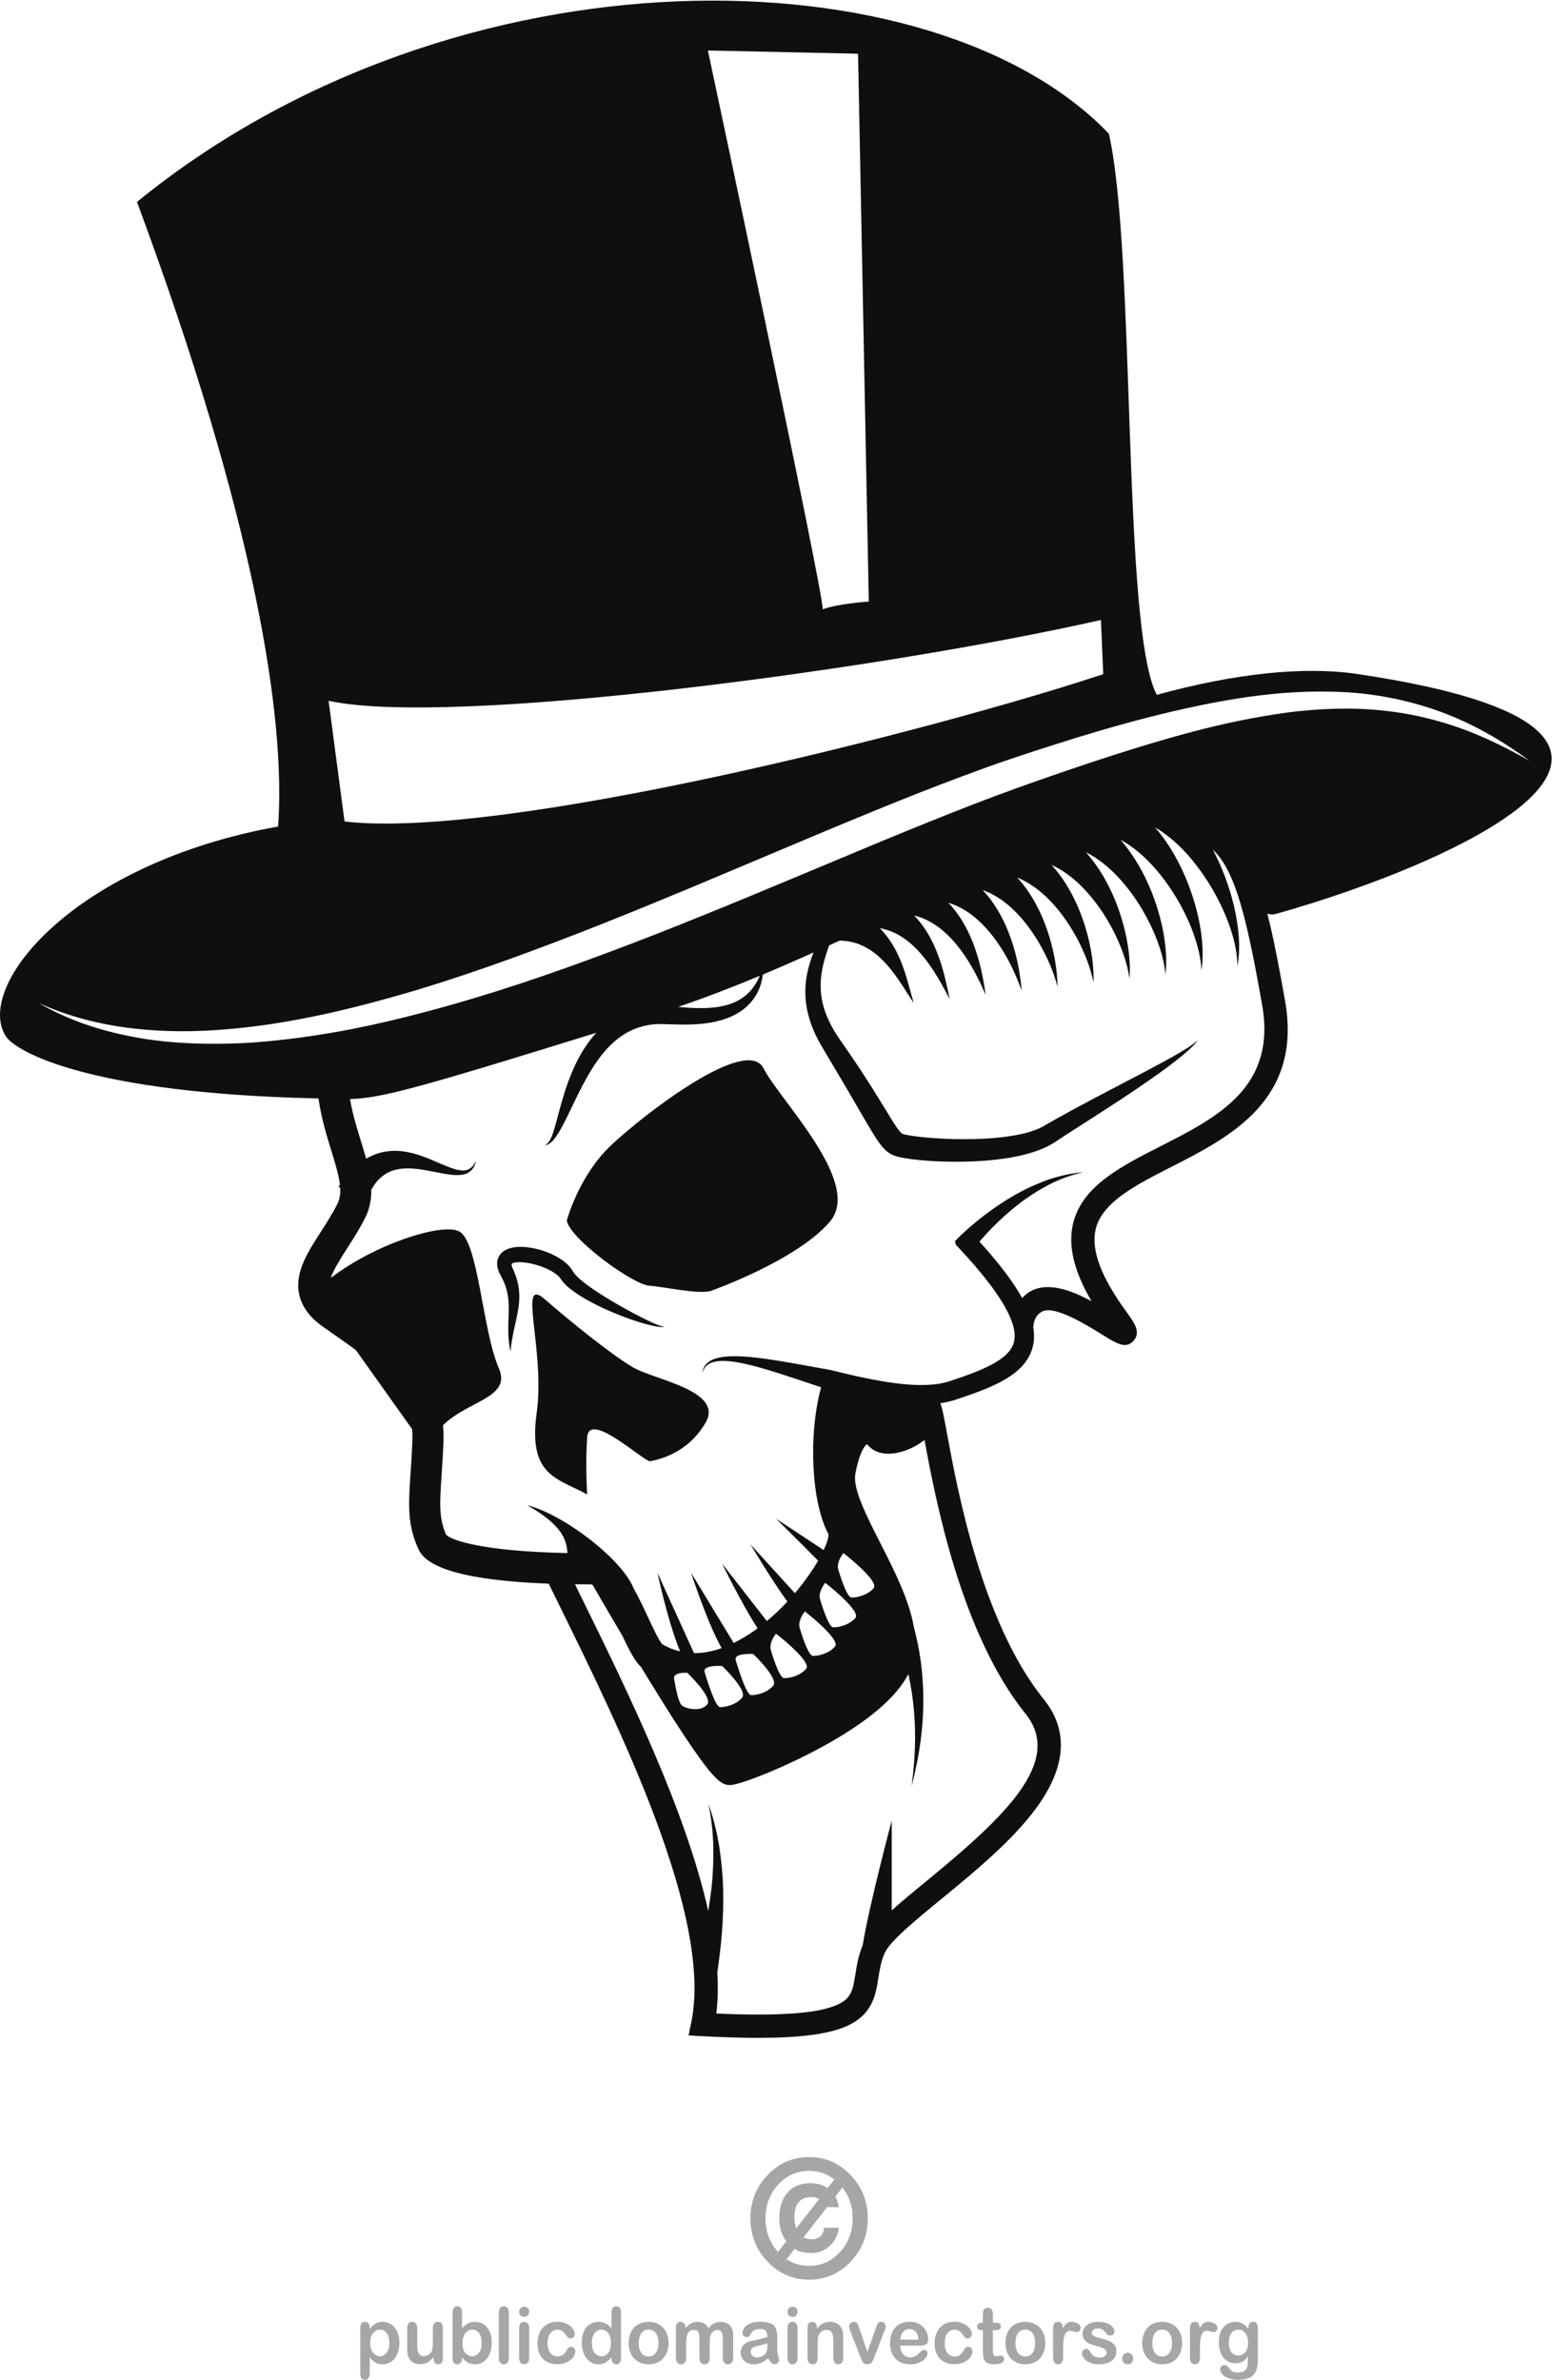 <?xml version="1.0" encoding="UTF-8"?>
<svg version="1.1" viewBox="0 0 490.68 752.45" xml:space="preserve" xmlns="http://www.w3.org/2000/svg"><g transform="matrix(1.333 0 0 -1.333 7.565e-5 752.44)"><g transform="scale(.1)"><path d="m865.62-0.039c-4.5 0-7.473 1.438-8.91 4.231-1.441 2.789-2.16 6.93-2.16 12.328v107.01c0 4.68 0.988 8.188 2.969 10.528 1.98 2.339 4.679 3.511 8.101 3.511 3.328 0 6.027-1.172 8.188-3.601 2.07-2.43 3.152-5.848 3.152-10.348v-2.973c4.5 5.762 9.09 9.993 13.949 12.692 4.77 2.699 10.262 4.051 16.379 4.051 7.289 0 14.039-1.981 20.16-5.942 6.121-3.867 10.981-9.629 14.582-17.187 3.598-7.653 5.309-16.563 5.309-26.91 0-7.652-0.988-14.672-3.059-20.973-2.07-6.391-4.859-11.789-8.461-16.109-3.601-4.32-7.922-7.738-12.781-9.988-4.859-2.34-10.168-3.512-15.75-3.512-6.84 0-12.508 1.352-17.187 4.231-4.59 2.879-9 7.019-13.141 12.512v-37.172c0-10.891-3.781-16.379-11.34-16.379m35.82 119.07c-6.57 0-12.062-2.793-16.562-8.101-4.59-5.399-6.84-13.321-6.84-23.852 0-9.809 2.25-17.547 6.75-22.949 4.5-5.488 9.992-8.277 16.652-8.277 3.957 0 7.559 1.258 10.981 3.688 3.328 2.34 6.027 5.941 8.098 10.711 1.98 4.769 3.058 10.531 3.058 17.281 0 6.57-0.988 12.238-2.969 16.828-1.89 4.77-4.5 8.371-7.918 10.891-3.421 2.52-7.113 3.781-11.25 3.781" fill="#a7a5a6"/><path d="m1039.3 36.77c-3.24 0-5.85 1.262-8.01 3.691-2.07 2.43-3.15 5.848-3.15 10.348v3.062c-2.88-3.691-5.85-6.84-9-9.359-3.15-2.613-6.57-4.5-10.26-5.672-3.69-1.258-7.92-1.891-12.689-1.891-5.762 0-10.891 1.262-15.481 3.691-4.5 2.52-8.011 5.938-10.531 10.258-2.969 5.312-4.41 12.871-4.41 22.68v49.141c0 4.953 1.082 8.64 3.242 11.07 2.071 2.52 4.949 3.691 8.457 3.691 3.602 0 6.481-1.171 8.731-3.691 2.16-2.519 3.332-6.207 3.332-11.07v-39.688c0-5.762 0.449-10.531 1.347-14.402 0.903-3.957 2.614-7.019 5.043-9.27 2.34-2.16 5.579-3.238 9.719-3.238 4.05 0 7.83 1.258 11.34 3.688 3.6 2.434 6.12 5.672 7.74 9.723 1.35 3.508 1.98 11.16 1.98 23.039v30.149c0 4.863 1.17 8.551 3.33 11.07 2.16 2.52 5.04 3.691 8.64 3.691 3.51 0 6.39-1.171 8.46-3.691 2.16-2.43 3.24-6.117 3.24-11.07v-71.821c0-4.68-0.99-8.277-3.06-10.617-2.07-2.34-4.68-3.512-8.01-3.512" fill="#a7a5a6"/><path d="m1126.5 36.77c-3.6 0-7.11 0.449-10.35 1.352-3.24 0.898-5.94 2.07-8.19 3.598-2.25 1.441-4.23 2.973-5.76 4.5-1.62 1.621-3.69 3.961-6.3 7.109v-2.43c0-4.68-1.08-8.188-3.24-10.617-2.16-2.34-4.95-3.512-8.19-3.512-3.42 0-6.03 1.172-8.01 3.512-2.07 2.519-3.06 5.938-3.06 10.617v108.27c0 4.949 0.99 8.816 2.97 11.34 1.89 2.609 4.59 3.867 8.1 3.867 3.6 0 6.48-1.258 8.46-3.688 1.98-2.429 2.97-5.941 2.97-10.441v-37.891c4.41 4.86 9 8.551 13.59 11.161 4.68 2.609 10.44 3.871 17.28 3.871 7.83 0 14.76-1.981 20.7-5.852 5.94-3.957 10.62-9.539 13.86-17.008 3.33-7.383 4.95-16.203 4.95-26.371 0-7.469-0.9-14.398-2.7-20.699-1.89-6.211-4.5-11.609-8.01-16.293-3.51-4.59-7.74-8.098-12.69-10.707-4.95-2.43-10.44-3.691-16.38-3.691m-6.03 82.262c-4.5 0-8.55-1.351-12.06-3.871-3.6-2.609-6.3-6.301-8.37-11.16-1.98-4.859-3.06-10.621-3.06-17.461 0-9.809 2.16-17.367 6.48-22.68 4.32-5.309 9.99-8.008 17.01-8.008 6.03 0 11.16 2.789 15.48 8.188 4.32 5.402 6.48 13.141 6.48 23.223 0 6.66-0.9 12.238-2.7 16.918-1.8 4.769-4.41 8.371-7.65 10.98-3.33 2.52-7.2 3.871-11.61 3.871" fill="#a7a5a6"/><path d="m1194.8 36.77c-3.42 0-6.21 1.262-8.46 3.871-2.16 2.609-3.24 6.301-3.24 11.25v107.46c0 4.949 1.08 8.636 3.15 11.25 2.16 2.519 4.95 3.777 8.55 3.777s6.48-1.258 8.73-3.777c2.16-2.52 3.33-6.301 3.33-11.25v-107.46c0-5.039-1.17-8.82-3.42-11.43-2.16-2.43-5.04-3.691-8.64-3.691" fill="#a7a5a6"/><path d="m1243.1 36.77c-3.51 0-6.3 1.262-8.46 3.871-2.16 2.609-3.33 6.301-3.33 11.25v70.828c0 4.863 1.17 8.551 3.33 11.07 2.16 2.52 4.95 3.691 8.46 3.691 3.42 0 6.3-1.171 8.64-3.691 2.16-2.519 3.33-5.937 3.33-10.348v-71.55c0-5.039-1.17-8.82-3.33-11.34-2.34-2.519-5.22-3.781-8.64-3.781m0.18 112.32c-3.24 0-6.03 0.992-8.46 3.152-2.25 2.156-3.51 5.219-3.51 9.09 0 3.418 1.26 6.297 3.6 8.637 2.43 2.25 5.22 3.332 8.37 3.332s5.85-0.992 8.19-3.063c2.43-2.07 3.6-5.039 3.6-8.906 0-3.871-1.17-6.844-3.51-9.004-2.25-2.156-5.04-3.238-8.28-3.238" fill="#a7a5a6"/><path d="m1321.6 36.949c-14.76 0-26.19 4.5-34.38 13.41-8.28 8.91-12.42 20.879-12.42 35.91 0 10.082 1.89 19.172 5.67 26.91 3.78 7.832 9.27 13.859 16.38 18.09 7.11 4.32 15.66 6.39 25.56 6.39 6.12 0 11.79-0.898 16.92-2.789s9.45-4.32 13.05-7.199c3.6-2.973 6.3-6.211 8.19-9.543 1.89-3.328 2.79-6.481 2.79-9.359 0-2.969-1.08-5.489-3.15-7.559-2.16-2.07-4.68-3.063-7.65-3.063-1.98 0-3.69 0.543-4.95 1.621-1.26 0.993-2.79 2.7-4.41 5.128-2.88 4.5-5.94 8.012-9.09 10.352s-7.2 3.512-12.06 3.512c-7.02 0-12.69-2.973-16.92-8.641-4.32-5.762-6.48-13.59-6.48-23.492 0-4.68 0.54-9 1.71-12.867 1.08-3.961 2.7-7.203 4.77-9.992 2.07-2.789 4.59-4.859 7.56-6.211 2.97-1.527 6.21-2.16 9.72-2.16 4.77 0 8.82 1.082 12.24 3.422 3.42 2.34 6.39 5.852 9 10.531 1.44 2.789 2.97 4.949 4.68 6.57 1.71 1.527 3.78 2.34 6.21 2.34 2.88 0 5.31-1.172 7.2-3.422 1.89-2.34 2.88-4.769 2.88-7.379 0-3.062-0.9-6.391-2.61-9.902-1.8-3.508-4.5-6.84-8.19-9.988-3.6-3.238-8.19-5.762-13.68-7.652-5.49-1.977-11.7-2.969-18.54-2.969" fill="#a7a5a6"/><path d="m1461.7 36.77c-3.24 0-5.94 1.172-8.1 3.691-2.07 2.43-3.15 5.848-3.15 10.438v2.43c-3.15-3.777-6.3-6.93-9.45-9.27-3.06-2.43-6.48-4.231-10.08-5.488-3.6-1.172-7.56-1.801-11.88-1.801-5.67 0-10.98 1.262-15.75 3.691-4.86 2.609-9 6.211-12.6 10.801-3.51 4.68-6.21 10.168-8.01 16.469-1.89 6.301-2.79 13.051-2.79 20.43 0 15.481 3.69 27.629 10.89 36.27 7.29 8.64 16.83 12.961 28.62 12.961 6.84 0 12.6-1.262 17.28-3.782 4.68-2.339 9.27-6.121 13.77-11.25v36.629c0 5.043 0.99 8.91 2.88 11.524 1.98 2.609 4.68 3.867 8.37 3.867 3.51 0 6.3-1.168 8.28-3.598 1.89-2.34 2.97-5.851 2.97-10.531v-109.35c0-4.68-1.08-8.277-3.15-10.617-2.16-2.34-4.86-3.512-8.1-3.512m-35.46 82.262c-4.41 0-8.28-1.351-11.7-3.871-3.42-2.609-6.03-6.301-7.92-11.07-1.89-4.859-2.88-10.442-2.88-16.828 0-6.66 1.08-12.422 3.06-17.102 1.98-4.77 4.68-8.281 8.19-10.621 3.51-2.43 7.29-3.688 11.34-3.688 4.23 0 8.01 1.168 11.43 3.418 3.51 2.25 6.21 5.762 8.28 10.441 2.07 4.68 3.06 10.527 3.06 17.551 0 6.66-0.99 12.328-3.06 17.097-2.07 4.77-4.77 8.371-8.37 10.891-3.51 2.52-7.29 3.781-11.43 3.781" fill="#a7a5a6"/><path d="m1538.2 36.77c-7.2 0-13.59 1.172-19.35 3.602s-10.71 5.848-14.94 10.438c-4.23 4.5-7.38 9.812-9.63 15.93-2.16 6.211-3.24 12.961-3.24 20.434 0 7.469 1.17 14.308 3.33 20.519 2.25 6.297 5.4 11.61 9.45 16.02 4.14 4.41 9.09 7.828 15.03 10.168 5.85 2.43 12.24 3.601 19.35 3.601 7.2 0 13.77-1.171 19.62-3.601s10.8-5.938 15.03-10.348c4.14-4.5 7.29-9.812 9.45-16.019 2.25-6.121 3.33-12.961 3.33-20.434 0-7.379-1.08-14.129-3.33-20.43-2.16-6.207-5.4-11.52-9.54-16.02-4.23-4.5-9.18-7.828-14.94-10.348-5.85-2.34-12.42-3.512-19.62-3.512m0 82.352c-4.68 0-8.73-1.262-12.24-3.781-3.51-2.52-6.3-6.211-8.19-11.16-1.89-4.86-2.88-10.532-2.88-17.102 0-6.476 0.99-12.148 2.88-16.918 1.8-4.859 4.5-8.551 8.1-11.16 3.42-2.519 7.65-3.781 12.33-3.781 7.2 0 12.96 2.793 17.19 8.461 4.23 5.582 6.39 13.41 6.39 23.398 0 10.082-2.16 18.004-6.39 23.582s-9.99 8.461-17.19 8.461" fill="#a7a5a6"/><path d="m1726.5 36.77c-3.51 0-6.48 1.262-8.73 3.961-2.34 2.609-3.51 6.48-3.51 11.699v41.672c0 5.309-0.18 9.539-0.63 12.777-0.45 3.242-1.62 5.941-3.51 8.101-1.98 2.161-4.86 3.329-8.73 3.329-3.15 0-6.12-0.989-8.91-2.879-2.79-1.981-4.95-4.59-6.57-7.918-1.71-4.141-2.61-11.52-2.61-22.141v-32.941c0-5.219-1.08-9.18-3.42-11.789-2.25-2.609-5.22-3.871-8.91-3.871-3.6 0-6.48 1.262-8.73 3.871-2.25 2.609-3.33 6.57-3.33 11.789v39.512c0 6.207-0.27 11.071-0.63 14.489-0.45 3.422-1.53 6.3-3.33 8.55-1.71 2.161-4.59 3.329-8.46 3.329-7.74 0-12.87-2.789-15.39-8.457-2.43-5.493-3.69-13.5-3.69-23.942v-33.48c0-5.219-1.08-9.09-3.33-11.699-2.25-2.699-5.13-3.961-8.82-3.961-3.6 0-6.57 1.262-8.82 3.961-2.34 2.609-3.42 6.48-3.42 11.609v71.012c0 4.589 0.99 8.187 3.06 10.617 2.07 2.34 4.77 3.601 8.1 3.601 3.24 0 6.03-1.082 8.19-3.422 2.16-2.25 3.24-5.398 3.24-9.359v-2.34c4.14 5.133 8.55 8.91 13.23 11.34s9.9 3.602 15.66 3.602c5.94 0 11.07-1.262 15.3-3.782 4.32-2.429 7.83-6.211 10.62-11.16 4.05 5.039 8.28 8.821 12.87 11.25 4.59 2.52 9.72 3.692 15.21 3.692 6.57 0 12.15-1.262 16.83-3.961 4.68-2.7 8.19-6.481 10.53-11.43 2.07-4.5 3.06-11.52 3.06-21.238v-48.332c0-5.219-1.17-9.18-3.42-11.789-2.25-2.609-5.22-3.871-9-3.871" fill="#a7a5a6"/><path d="m1836.7 36.77c-2.43 0-4.86 1.172-7.29 3.512-2.34 2.43-4.86 5.938-7.47 10.438-5.76-4.68-11.34-8.188-16.74-10.438-5.31-2.34-11.34-3.512-18-3.512-6.12 0-11.43 1.262-16.02 3.691-4.68 2.609-8.19 5.938-10.71 10.348-2.43 4.231-3.78 8.91-3.78 13.953 0 6.746 2.16 12.508 6.21 17.277 4.14 4.769 9.81 8.012 16.92 9.633 1.53 0.359 5.31 1.168 11.25 2.43 6.03 1.258 11.07 2.43 15.39 3.508 4.23 0.992 8.91 2.34 13.86 3.871-0.27 6.571-1.53 11.34-3.78 14.399-2.16 3.062-6.84 4.59-13.86 4.59-6.03 0-10.53-0.899-13.68-2.61-2.97-1.8-5.58-4.41-7.74-8.007-2.25-3.422-3.69-5.762-4.59-6.93-0.99-1.082-2.88-1.621-5.85-1.621-2.7 0-4.95 0.898-6.84 2.609-1.98 1.801-2.97 4.141-2.97 6.93 0 4.32 1.44 8.64 4.41 12.691 2.97 4.141 7.56 7.469 13.86 10.168s14.04 3.961 23.4 3.961c10.44 0 18.63-1.262 24.66-3.871 5.94-2.519 10.17-6.57 12.6-12.148 2.52-5.582 3.69-12.961 3.69-22.141v-14.852c-0.09-4.047-0.09-8.547-0.18-13.5 0-4.68 0.81-9.539 2.25-14.578 1.44-5.039 2.16-8.281 2.16-9.719 0-2.52-1.17-4.863-3.42-6.934-2.25-2.066-4.86-3.148-7.74-3.148m-16.38 49.859c-3.42-1.348-8.55-2.789-15.12-4.231-6.66-1.527-11.25-2.609-13.86-3.328-2.52-0.719-4.95-1.98-7.29-4.051s-3.51-4.859-3.51-8.551c0-3.777 1.44-6.93 4.14-9.539 2.7-2.699 6.3-3.961 10.71-3.961 4.68 0 9 1.082 12.96 3.242 4.05 2.07 6.93 4.949 8.73 8.277 2.16 3.781 3.24 9.902 3.24 18.633v3.508" fill="#a7a5a6"/><path d="m1879.6 36.77c-3.51 0-6.3 1.262-8.46 3.871-2.25 2.609-3.33 6.301-3.33 11.25v70.828c0 4.863 1.08 8.551 3.33 11.07 2.16 2.52 4.95 3.691 8.46 3.691s6.3-1.171 8.64-3.691c2.25-2.519 3.33-5.937 3.33-10.348v-71.55c0-5.039-1.08-8.82-3.33-11.34-2.34-2.519-5.13-3.781-8.64-3.781m0.27 112.32c-3.33 0-6.12 0.992-8.46 3.152-2.34 2.156-3.6 5.219-3.6 9.09 0 3.418 1.26 6.297 3.69 8.637 2.34 2.25 5.22 3.332 8.37 3.332 3.06 0 5.76-0.992 8.19-3.063 2.34-2.07 3.51-5.039 3.51-8.906 0-3.871-1.17-6.844-3.42-9.004-2.34-2.156-5.13-3.238-8.28-3.238" fill="#a7a5a6"/><path d="m1988.3 36.77c-3.51 0-6.39 1.262-8.55 3.871-2.25 2.609-3.33 6.301-3.33 11.25v41.219c0 8.192-1.08 14.403-3.24 18.723-2.25 4.406-6.57 6.566-13.05 6.566-4.23 0-8.1-1.347-11.61-3.957-3.42-2.609-5.94-6.3-7.56-10.89-1.17-3.692-1.8-10.532-1.8-20.699v-30.961c0-5.039-1.08-8.82-3.33-11.43-2.25-2.43-5.13-3.691-8.64-3.691-3.42 0-6.3 1.262-8.46 3.871-2.25 2.609-3.33 6.301-3.33 11.25v71.55c0 4.68 0.99 8.188 2.97 10.528s4.68 3.511 8.1 3.511c2.07 0 3.96-0.539 5.58-1.531 1.8-0.988 3.06-2.609 4.14-4.59 0.99-2.07 1.53-4.589 1.53-7.558v-2.973c4.14 5.762 8.73 9.992 13.59 12.602 5.04 2.699 10.71 4.05 17.19 4.05 6.21 0 11.79-1.351 16.83-4.23 4.86-2.879 8.55-6.84 10.98-12.059 1.53-3.062 2.52-6.3 3.06-9.812 0.45-3.508 0.72-8.008 0.72-13.41v-46.078c0-5.039-1.17-8.82-3.33-11.34s-5.04-3.781-8.46-3.781" fill="#a7a5a6"/><path d="m2057.3 36.77c-3.33 0-6.03 0.812-8.01 2.34-2.07 1.621-3.51 3.422-4.5 5.309-0.9 1.891-2.52 5.672-4.77 11.344l-22.68 58.316c-0.45 1.442-1.08 2.883-1.62 4.32-0.54 1.442-0.9 2.973-1.35 4.5-0.36 1.532-0.54 2.793-0.54 3.872 0 1.71 0.45 3.421 1.44 5.039 0.99 1.711 2.43 3.062 4.14 4.14 1.71 0.992 3.6 1.531 5.67 1.531 3.87 0 6.57-1.171 8.1-3.511 1.44-2.34 3.15-6.297 4.95-11.879l19.17-56.25 20.7 58.68c1.71 4.769 3.24 8.011 4.86 10.082 1.62 1.886 3.87 2.878 7.11 2.878 2.97 0 5.58-0.992 7.74-3.148 2.07-2.16 3.15-4.59 3.15-7.383 0-1.078-0.27-2.34-0.63-3.781-0.36-1.438-0.72-2.789-1.26-4.137-0.54-1.172-0.99-2.699-1.71-4.32l-22.77-58.949c-0.63-1.711-1.53-3.871-2.52-6.48-0.99-2.609-2.16-4.77-3.33-6.75-1.35-1.801-2.79-3.152-4.59-4.231-1.89-0.992-4.14-1.531-6.75-1.531" fill="#a7a5a6"/><path d="m2159.3 36.77c-15.3 0-27.09 4.59-35.55 13.59-8.46 9.09-12.69 21.422-12.69 36.902 0 7.469 1.08 14.218 3.15 20.429 2.07 6.297 5.13 11.61 9.09 16.11 4.05 4.5 8.91 7.918 14.76 10.347 5.94 2.34 12.33 3.512 19.53 3.512 9.27 0 17.19-1.98 23.85-6.121 6.66-4.051 11.61-9.269 14.94-15.75 3.33-6.57 4.95-13.141 4.95-19.891 0-6.207-1.71-10.258-5.13-12.059-3.51-1.891-8.19-2.789-14.4-2.789h-46.53c0-5.672 1.17-10.531 3.24-14.941 2.16-4.231 4.95-7.469 8.46-9.629 3.51-2.25 7.38-3.332 11.61-3.332 2.88 0 5.49 0.363 7.83 1.082 2.34 0.719 4.59 1.801 6.84 3.238 2.16 1.531 4.14 3.062 6.03 4.773 1.89 1.707 4.32 3.957 7.2 6.93 1.26 1.078 2.97 1.617 5.22 1.617 2.52 0 4.41-0.629 5.94-2.07 1.53-1.438 2.25-3.328 2.25-5.848 0-2.25-0.81-4.949-2.52-7.922-1.71-2.969-4.14-5.848-7.56-8.641-3.42-2.699-7.74-4.949-12.87-6.84-5.04-1.797-10.98-2.699-17.64-2.699m-2.52 83.7c-5.94 0-10.8-2.16-14.58-6.391-3.78-4.226-6.03-10.617-6.93-18.898h43.11c-0.63 8.461-2.79 14.761-6.57 18.992-3.87 4.137-8.82 6.297-15.03 6.297" fill="#a7a5a6"/><path d="m2263.4 36.949c-14.67 0-26.1 4.5-34.38 13.41-8.19 8.91-12.33 20.879-12.33 35.91 0 10.082 1.89 19.172 5.67 26.91 3.78 7.832 9.18 13.859 16.29 18.09 7.11 4.32 15.66 6.39 25.65 6.39 6.12 0 11.7-0.898 16.92-2.789 5.13-1.891 9.45-4.32 13.05-7.199 3.51-2.973 6.21-6.211 8.19-9.543 1.8-3.328 2.79-6.481 2.79-9.359 0-2.969-1.08-5.489-3.24-7.559-2.07-2.07-4.68-3.063-7.65-3.063-1.98 0-3.6 0.543-4.86 1.621-1.35 0.993-2.79 2.7-4.5 5.128-2.88 4.5-5.85 8.012-9 10.352-3.24 2.34-7.2 3.512-12.06 3.512-7.02 0-12.69-2.973-17.01-8.641-4.32-5.762-6.39-13.59-6.39-23.492 0-4.68 0.54-9 1.62-12.867 1.08-3.961 2.7-7.203 4.77-9.992 2.16-2.789 4.68-4.859 7.65-6.211 2.88-1.527 6.12-2.16 9.72-2.16 4.68 0 8.82 1.082 12.15 3.422 3.42 2.34 6.48 5.852 9.09 10.531 1.44 2.789 2.97 4.949 4.68 6.57 1.62 1.527 3.69 2.34 6.12 2.34 2.88 0 5.31-1.172 7.2-3.422 1.98-2.34 2.97-4.769 2.97-7.379 0-3.062-0.9-6.391-2.7-9.902-1.8-3.508-4.41-6.84-8.1-9.988-3.6-3.238-8.19-5.762-13.77-7.652-5.49-1.977-11.7-2.969-18.54-2.969" fill="#a7a5a6"/><path d="m2357.4 36.77c-7.47 0-13.05 1.262-16.92 3.871-3.78 2.609-6.39 6.211-7.47 10.891-1.26 4.59-1.8 10.711-1.8 18.359v47.699h-3.15c-3.42 0-6.03 0.808-7.83 2.519s-2.7 3.782-2.7 6.391 0.9 4.77 2.79 6.391c1.89 1.711 4.68 2.519 8.28 2.519h2.61v14.942c0 3.957 0.09 7.109 0.27 9.359s0.72 4.23 1.71 5.848c0.9 1.621 2.25 3.062 4.05 4.14 1.71 0.992 3.6 1.531 5.76 1.531 2.97 0 5.76-1.171 8.19-3.511 1.53-1.617 2.61-3.508 3.06-5.758s0.63-5.492 0.63-9.719v-16.832h8.73c3.33 0 5.94-0.808 7.74-2.519 1.8-1.621 2.61-3.782 2.61-6.391 0-3.332-1.26-5.672-3.78-6.93-2.52-1.351-6.12-1.98-10.8-1.98h-4.5v-45.719c0-3.871 0.18-6.84 0.36-8.91 0.36-2.16 1.08-3.871 2.16-5.133 1.17-1.258 2.97-1.976 5.58-1.976 1.35 0 3.24 0.27 5.58 0.809 2.34 0.539 4.23 0.719 5.58 0.719 1.89 0 3.69-0.809 5.22-2.34 1.44-1.617 2.25-3.598 2.25-5.938 0-3.961-2.07-7.024-6.21-9.184-4.23-2.066-10.17-3.148-18-3.148" fill="#a7a5a6"/><path d="m2431.7 36.77c-7.2 0-13.68 1.172-19.35 3.602-5.76 2.43-10.8 5.848-14.94 10.438-4.23 4.5-7.38 9.812-9.54 15.93-2.16 6.211-3.24 12.961-3.24 20.434 0 7.469 1.08 14.308 3.24 20.519 2.25 6.297 5.4 11.61 9.45 16.02 4.14 4.41 9.18 7.828 15.03 10.168 5.85 2.43 12.33 3.601 19.35 3.601 7.2 0 13.68-1.171 19.62-3.601 5.85-2.43 10.8-5.938 15.03-10.348 4.14-4.5 7.38-9.812 9.54-16.019 2.16-6.121 3.24-12.961 3.24-20.434 0-7.379-1.08-14.129-3.33-20.43-2.16-6.207-5.4-11.52-9.54-16.02s-9.18-7.828-14.94-10.348c-5.85-2.34-12.33-3.512-19.62-3.512m0 82.352c-4.59 0-8.73-1.262-12.24-3.781-3.51-2.52-6.3-6.211-8.19-11.16-1.89-4.86-2.88-10.532-2.88-17.102 0-6.476 0.99-12.148 2.88-16.918 1.89-4.859 4.5-8.551 8.1-11.16 3.42-2.519 7.56-3.781 12.33-3.781 7.2 0 12.96 2.793 17.19 8.461 4.23 5.582 6.39 13.41 6.39 23.398 0 10.082-2.16 18.004-6.39 23.582s-9.99 8.461-17.19 8.461" fill="#a7a5a6"/><path d="m2509.4 36.77c-3.33 0-6.21 1.262-8.37 3.781-2.25 2.519-3.33 6.301-3.33 11.34v68.937c0 11.16 3.87 16.652 11.61 16.652 3.87 0 6.75-1.261 8.46-3.871 1.8-2.609 2.7-6.48 2.88-11.519 2.88 5.039 5.76 8.91 8.82 11.519 2.97 2.61 6.93 3.871 11.88 3.871 5.04 0 9.81-1.261 14.58-3.871 4.68-2.609 7.02-6.027 7.02-10.347 0-3.063-0.99-5.582-2.97-7.473-1.98-1.98-4.14-2.969-6.48-2.969-0.9 0-2.97 0.539-6.39 1.711-3.33 1.078-6.21 1.707-8.82 1.707-3.42 0-6.3-0.988-8.46-2.968-2.25-1.891-3.96-4.68-5.13-8.461-1.26-3.778-2.16-8.188-2.52-13.411-0.45-5.129-0.72-11.43-0.72-18.898v-20.609c0-5.039-1.17-8.82-3.42-11.43-2.25-2.43-5.13-3.691-8.64-3.691" fill="#a7a5a6"/><path d="m2606.1 36.77c-8.46 0-15.75 1.352-21.87 4.051-6.12 2.789-10.62 6.121-13.5 10.172-2.88 4.137-4.41 8.188-4.41 12.328 0 2.699 0.99 5.039 2.88 6.93 1.8 1.98 4.23 2.969 7.02 2.969 2.52 0 4.41-0.629 5.76-1.887 1.35-1.351 2.61-3.152 3.87-5.402 2.43-4.41 5.31-7.738 8.73-9.898 3.33-2.25 8.01-3.332 13.86-3.332 4.77 0 8.64 1.172 11.7 3.332 3.06 2.25 4.59 4.769 4.59 7.648 0 4.32-1.62 7.559-4.68 9.449-3.24 2.07-8.46 3.961-15.66 5.762-8.19 2.16-14.85 4.41-19.98 6.66-5.13 2.34-9.27 5.488-12.33 9.27-3.06 3.781-4.68 8.461-4.68 14.039 0 5.039 1.44 9.719 4.32 14.039 2.79 4.5 7.02 8.012 12.6 10.622 5.49 2.699 12.15 3.96 20.07 3.96 6.12 0 11.61-0.628 16.56-1.98 4.86-1.352 9-3.148 12.24-5.309 3.24-2.25 5.76-4.769 7.47-7.472 1.8-2.789 2.61-5.399 2.61-8.008 0-2.879-0.9-5.133-2.79-7.02-1.8-1.711-4.41-2.703-7.74-2.703-2.43 0-4.5 0.723-6.21 2.254-1.71 1.438-3.69 3.598-5.94 6.477-1.71 2.429-3.87 4.41-6.3 5.851-2.43 1.442-5.76 2.16-9.9 2.16-4.32 0-7.92-0.992-10.71-2.878-2.88-1.891-4.32-4.321-4.32-7.114 0-2.609 1.08-4.769 3.15-6.48 2.07-1.617 4.86-2.969 8.46-4.137 3.51-1.082 8.37-2.43 14.67-3.961 7.29-1.891 13.32-4.141 18-6.75 4.68-2.52 8.19-5.582 10.62-9.18 2.43-3.602 3.6-7.562 3.6-12.059 0-6.93-1.53-12.691-4.77-17.641-3.24-4.859-7.92-8.461-14.13-11.07-6.3-2.43-13.86-3.691-22.86-3.691" fill="#a7a5a6"/><path d="m2674.9 36.77c-3.6 0-6.75 1.172-9.27 3.602-2.7 2.43-3.96 5.848-3.96 10.168 0 3.691 1.26 6.84 3.69 9.543 2.52 2.609 5.58 3.957 9.27 3.957 3.6 0 6.75-1.348 9.27-3.957 2.61-2.613 3.96-5.851 3.96-9.543 0-4.32-1.35-7.649-3.96-10.078-2.52-2.519-5.49-3.691-9-3.691" fill="#a7a5a6"/><path d="m2756.3 36.77c-7.2 0-13.68 1.172-19.44 3.602-5.67 2.43-10.62 5.848-14.85 10.438-4.23 4.5-7.38 9.812-9.63 15.93-2.16 6.211-3.24 12.961-3.24 20.434 0 7.469 1.08 14.308 3.33 20.519 2.25 6.297 5.31 11.61 9.45 16.02s9.09 7.828 14.94 10.168c5.85 2.43 12.33 3.601 19.44 3.601 7.2 0 13.68-1.171 19.53-3.601 5.94-2.43 10.89-5.938 15.12-10.348 4.14-4.5 7.29-9.812 9.54-16.019 2.16-6.121 3.24-12.961 3.24-20.434 0-7.379-1.08-14.129-3.33-20.43-2.25-6.207-5.4-11.52-9.54-16.02-4.23-4.5-9.18-7.828-15.03-10.348-5.76-2.34-12.24-3.512-19.53-3.512m0 82.352c-4.68 0-8.73-1.262-12.24-3.781-3.6-2.52-6.3-6.211-8.19-11.16-1.89-4.86-2.88-10.532-2.88-17.102 0-6.476 0.9-12.148 2.79-16.918 1.98-4.859 4.59-8.551 8.1-11.16 3.51-2.519 7.65-3.781 12.42-3.781 7.2 0 12.87 2.793 17.1 8.461 4.32 5.582 6.48 13.41 6.48 23.398 0 10.082-2.16 18.004-6.48 23.582-4.23 5.578-9.9 8.461-17.1 8.461" fill="#a7a5a6"/><path d="m2834.1 36.77c-3.51 0-6.3 1.262-8.55 3.781-2.16 2.519-3.24 6.301-3.24 11.34v68.937c0 11.16 3.87 16.652 11.52 16.652 3.96 0 6.84-1.261 8.55-3.871 1.71-2.609 2.7-6.48 2.88-11.519 2.79 5.039 5.76 8.91 8.73 11.519 2.97 2.61 7.02 3.871 11.97 3.871 5.04 0 9.9-1.261 14.49-3.871 4.77-2.609 7.11-6.027 7.11-10.347 0-3.063-1.08-5.582-2.97-7.473-2.07-1.98-4.23-2.969-6.57-2.969-0.81 0-2.88 0.539-6.3 1.711-3.33 1.078-6.21 1.707-8.82 1.707-3.51 0-6.3-0.988-8.55-2.968-2.16-1.891-3.87-4.68-5.13-8.461-1.17-3.778-2.07-8.188-2.52-13.411-0.45-5.129-0.63-11.43-0.63-18.898v-20.609c0-5.039-1.17-8.82-3.42-11.43-2.25-2.43-5.13-3.691-8.55-3.691" fill="#a7a5a6"/><path d="m2935.8-0.039c-8.19 0-15.48 1.168-21.87 3.598-6.48 2.434-11.43 5.492-14.94 9.27-3.42 3.781-5.22 7.652-5.22 11.703 0 2.969 0.99 5.488 2.97 7.379 1.98 1.891 4.41 2.879 7.11 2.879 3.51 0 6.57-1.621 9.18-4.859 1.26-1.621 2.61-3.238 3.96-4.949 1.35-1.621 2.88-3.062 4.5-4.231 1.71-1.262 3.69-2.07 6.03-2.699 2.25-0.539 4.95-0.809 8.01-0.809 6.03 0 10.89 0.898 14.22 2.699 3.42 1.707 5.85 4.231 7.2 7.469 1.35 3.148 2.16 6.57 2.34 10.262 0.27 3.688 0.45 9.539 0.54 17.726-3.6-5.309-7.92-9.449-12.6-12.148-4.77-2.789-10.53-4.141-17.1-4.141-8.01 0-14.94 2.07-20.88 6.301-5.94 4.23-10.53 10.172-13.68 17.82-3.15 7.559-4.77 16.379-4.77 26.371 0 7.469 0.9 14.218 2.88 20.25 1.89 5.937 4.68 10.976 8.37 15.117 3.51 4.14 7.74 7.203 12.42 9.269 4.68 2.071 9.81 3.153 15.48 3.153 6.66 0 12.51-1.352 17.46-4.051s9.45-6.93 13.68-12.692v3.332c0 4.321 1.08 7.649 3.06 10.079 2.07 2.339 4.68 3.511 7.83 3.511 4.59 0 7.65-1.531 9.18-4.679 1.53-3.149 2.25-7.653 2.25-13.5v-72c0-8.281-0.9-15.391-2.52-21.242-1.71-5.938-4.41-10.891-8.1-14.758-3.69-3.871-8.55-6.75-14.58-8.641-5.94-1.801-13.5-2.789-22.41-2.789m1.26 119.07c-6.75 0-12.24-2.793-16.29-8.101-4.14-5.399-6.21-13.051-6.21-22.95 0-10.082 2.16-17.641 6.39-22.859 4.14-5.133 9.63-7.742 16.2-7.742 3.96 0 7.74 1.172 11.25 3.422 3.51 2.16 6.39 5.488 8.55 9.988 2.25 4.41 3.33 9.812 3.33 16.109 0 10.172-2.16 18-6.39 23.672-4.32 5.668-9.9 8.461-16.83 8.461" fill="#a7a5a6"/><path d="m1919 237.47c-38.43 0-71.19 14.222-98.37 42.66-27.18 28.351-40.77 62.641-40.77 102.78 0 40.141 13.59 74.34 40.77 102.78 27.18 28.348 59.94 42.571 98.37 42.571s71.19-14.223 98.37-42.571c27.18-28.441 40.86-62.64 40.86-102.78 0-40.14-13.68-74.43-40.86-102.78-27.18-28.438-59.94-42.66-98.37-42.66m-53.62 48.453c15.72-10.402 33.6-15.602 53.62-15.602 28.98 0 53.46 10.891 73.35 32.668 20.07 21.692 29.97 48.422 29.97 79.922 0 28.379-8.04 52.809-24.31 73.301l7.75 9.949-20.34 17.192-6.35-8.153c-17.2 13.5-37.24 20.211-60.07 20.211-28.98 0-53.46-10.801-73.44-32.582-19.98-21.777-29.97-48.418-29.97-79.918 0-31.301 9.87-57.898 29.6-79.512l-9.08-11.66 20.34-17.277 8.93 11.461m57.49 14.637c-14.71 0-27.5 3.312-38.39 9.882l21.32 27.379c5.29-2.929 11.43-4.41 18.42-4.41 18.99 0 28.98 9.09 30.06 27.27h35.19c-2.52-18.989-10.26-33.84-23.22-44.461-11.97-10.438-26.46-15.66-43.38-15.66m-58.07 28c-10.98 14.812-16.54 33.339-16.54 55.613 0 24.75 6.48 44.547 19.35 59.578 12.78 14.941 30.96 22.5 54.45 22.5 15.89 0 29.55-3.949 40.9-11.719l-20.08-25.769c-4.66 3.097-10.63 4.636-17.94 4.636-27.18 0-40.86-16.199-40.86-48.418 0-9.808 1.52-18.441 4.48-25.929l-23.76-30.492m124.67 80.992h-27.8l19.52 25.058c4.11-7.281 6.88-15.648 8.28-25.058" fill="#a7a5a6"/><path d="m1856.4 274.46-20.34 17.277 9.08 11.66 19.61 25.161 23.76 30.492 74.4 95.48 16.11 20.668 6.35 8.153 20.34-17.192-7.75-9.949-16.82-21.602-19.52-25.058-55.87-71.731-21.32-27.379-19.1-24.519-8.93-11.461" fill="#a7a5a6"/><path d="m1290.4 2638.1c-11.29 4.71-23.35 8.05-35.27 10.41-11.79 2.27-24.22 3.15-33.59 1.59-2.27-0.39-4.26-1-5.61-1.59-1.35-0.58-2.02-1.11-2.14-1.13l-0.35-0.27c-0.17-0.55-0.22-1.97 0.17-3.85 0.36-1.87 1.13-4.14 2.15-6.52l2-4.63c0.73-1.68 1.52-3.36 2.18-5.1 2.83-6.86 5.26-13.96 7.11-21.25 3.87-14.53 5.23-29.78 4.51-44.41-0.71-14.67-3.46-28.6-6.2-42.03-6.12-26.76-11.94-52.56-14.64-80.04-3.02 13.43-4.46 27.26-5.06 41.15-0.38 13.85-0.02 27.75 0.51 41.29 1.38 27.17 0.38 52.36-8.28 75.11-2.19 5.69-4.49 11.35-7.37 16.84l-4.63 8.67c-1.98 3.69-3.73 7.78-5.04 12.5-1.29 4.69-2.2 10.1-1.61 16.31 0.5 6.17 3.2 13.09 7.35 18.32 4.15 5.29 9.27 8.67 14 11.04 4.78 2.36 9.35 3.73 13.73 4.68 17.42 3.58 32.6 1.94 47.46-0.56 14.8-2.58 28.93-7.07 42.72-12.85 13.7-6 27.07-13.32 39.41-24.32 3.05-2.79 6.03-5.84 8.83-9.32 1.39-1.75 2.75-3.57 4.03-5.54 0.65-0.96 1.25-2.03 1.86-3.05l0.96-1.64c2.2-3.63 6.11-8.09 10.36-12.25 17.78-16.87 40.56-31.72 62.99-45.9 22.64-14.25 46.18-27.4 69.97-40.19 11.91-6.37 24-12.38 36.17-18.3 6.09-2.93 12.28-5.61 18.52-8.2 3.11-1.27 6.27-2.49 9.48-3.48 3.18-0.8 6.51-2.19 9.79-1.21-3.05-1.84-6.87-1.35-10.25-1.21-3.47 0.25-6.9 0.76-10.32 1.32-6.85 1.12-13.54 2.82-20.22 4.5-13.38 3.36-26.47 7.63-39.48 12.11-13.04 4.41-25.85 9.45-38.56 14.76-12.69 5.33-25.4 10.76-37.8 16.94-12.45 6.09-24.75 12.57-36.82 19.8-12.12 7.21-23.96 15.04-35.49 24.8-5.75 4.99-11.46 10.32-16.76 18.05l-1.75 2.68-0.88 1.23-2.13 2.56c-1.59 1.73-3.48 3.43-5.55 5.11-8.28 6.8-19.19 12.5-30.46 17.07m520.35 472.82c40.15-78.3 235.89-271.74 157.59-363.85s-280.17-163.5-280.17-163.5c-26.1-10.74-108.23 8.44-148.14 11.53-39.92 3.06-188.07 111.3-195.75 154.27 0 0 27.64 105.94 105.94 179.62 78.29 73.7 320.36 260.22 360.53 181.93m-309.88-709.26c50.67-29.94 216.48-55.27 172.71-131.27-43.75-75.98-117.43-88.79-131.25-91.6s-145.08 121.54-149.68 57.07c-4.61-64.47 0-135.86 0-135.86-71.39 39.14-140.47 43.73-119.75 193.42 20.72 149.68-46.05 326.23 18.42 270.21 64.48-56.05 158.9-132.03 209.55-161.97m1466.6 1539c-74.82-13.96-148.86-33.19-222.32-54.94-73.52-21.5-146.53-45.49-219.32-70.36-72.99-24.95-145.06-50.55-216.7-78.26-71.64-27.73-142.95-56.82-214.26-86.2l-213.8-89.27c-71.31-29.9-142.79-59.62-214.66-88.62-71.82-29.13-143.97-57.61-216.7-84.81-145.3-54.73-292.86-104.8-443.7-144.5-56.645-14.99-113.75-28.64-171.4-39.87-19.027-3.71-38.109-7.16-57.25-10.29-6.875-1.17-13.762-2.26-20.637-3.36-31.71-5.03-63.566-9.34-95.527-12.72-38.894-4.14-77.93-7.37-117.09-8.16-78.203-1.84-156.96 1.8-233.8 17.09-38.371 7.52-76.261 17.41-112.98 30.51-36.645 13.23-72.262 29.19-105.72 48.68 70.559-32.03 145.8-51.02 221.71-60.06 38-4.35 76.188-6.7 114.38-6.87 38.211-0.12 76.403 1.71 114.45 5.04 75.836 6.54 150.95 18.89 225.38 35.02 6.5 1.41 12.981 2.88 19.469 4.34 68.547 15.48 136.52 34 203.91 54.07 146.8 44.57 290.98 98.27 434.17 154.87 71.56 28.41 142.83 57.78 214.07 87.36l213.54 89.85c71.19 30.17 142.56 60.1 214.31 89.44 35.88 14.67 71.82 29.25 107.91 43.54 36.16 14.18 72.43 28.14 108.87 41.77 36.45 13.58 73.09 26.9 110.04 39.45 36.99 12.56 73.75 24.46 110.84 36.28 74.06 23.47 148.71 45.67 224.39 64.87 75.69 19.07 152.27 35.68 230.04 46.91 77.74 11.13 156.92 15.81 235.8 11.16 78.87-4.87 157.06-21.57 230.41-49.37 73.46-27.98 141.24-67.83 203.42-113.83-33.61 19.24-67.79 37.25-102.93 52.86-34.98 15.89-70.93 29.38-107.61 39.84-73.19 21.67-148.95 31.63-224.63 31.78-37.85 0.11-75.71-2.14-113.42-6.14-37.74-3.77-75.22-10.44-112.66-17.1m-1359.1-684.32c65.53 22.3 130.23 47.35 193.87 73.88-3.03-6.83-6.4-13.4-10.29-19.54-8.1-12.64-18.01-23.47-29.55-31.73-23.05-16.7-51.58-23.06-80.59-24.86-23.98-1.58-48.36 0.06-73.44 2.25m1145-330c-96.21-49.02-187.09-95.32-208.3-184.02-12.44-52.05 1.89-112.61 43.83-183.98-47.09 25.37-100.45 45.29-141.37 25.25-8.94-4.37-16.58-10.45-23.1-17.87-21.23 38.4-54.73 82.5-101.39 133.89 1.07 1.25 2.15 2.54 3.24 3.77 9.12 10.55 18.69 20.78 28.52 30.74 19.7 19.94 40.76 38.63 63.02 55.88 22.33 17.21 46.27 32.23 71.39 45.39 25.27 12.89 52.21 22.42 80.22 29.16-28.56-2.91-57.17-8.87-84.73-18.53-27.36-9.97-54.16-22.15-79.59-36.82-25.39-14.71-49.84-31.15-73.16-49.18-11.66-9.02-23.09-18.38-34.2-28.16-11.27-9.89-21.76-19.65-32.82-31.14l2.21-8.57c74.43-78.73 118.5-139.69 133.48-184.65 1.03-2.5 2.2-6.82 2.2-6.82 4.18-15.06 4.85-28.2 2-39.45-10.84-42.79-78.77-68.38-153.46-92.93-66.17-21.74-174.55 0.1-281.84 26.95-52.41 9.11-105.08 19.73-158.69 27.07-26.83 3.48-53.96 6.47-81.46 5.14-13.67-0.7-27.69-2.64-40.54-8.42-6.33-3.04-12.25-7.32-16.37-12.97-4.17-5.62-6.28-12.34-6.94-18.96 1.61 6.5 4.61 12.58 9.14 17.11 4.49 4.57 10.23 7.54 16.25 9.45 12.27 3.52 25.37 3.48 38.29 2.29 25.9-2.48 51.54-9.07 76.95-16.18 47.24-13.59 93.98-29.98 141.38-45.6-30.93-112.89-23.31-273.77 17.47-348.3 0.45-7.81-3.57-21.17-11.41-37.93l-113 74.49s54.92-54.04 99.81-99.55c-13.51-23.32-32.2-50.2-55.07-77.07l-105.57 116s49.55-83.68 87.76-136c-14.9-15.96-31.18-31.6-48.69-46.19l-106.04 136.13s47.02-96.89 84.17-153.24c-5.73-4.22-11.55-8.34-17.5-12.27-13.35-8.82-26.44-16.31-39.29-22.63l-101.08 166.64s38.37-118.79 72.51-178.81c-22.75-8.11-44.62-12.03-65.57-11.8l-86.76 190.61s25.16-118.01 53.97-186.64c-14.67 3.45-28.85 9.04-42.47 17.01-7.68 8.12-23.19 41.35-33.54 63.53-10.74 23.01-21.95 47.02-34.35 68.99-27.28 68.9-165 175-252.96 197.54 87.61-49.26 93.89-85.8 95.92-113.77-208.99 4.33-278.48 32.17-288.04 43.83-17.09 40.35-14.86 74.02-10.43 140.66 1.51 22.93 3.24 48.91 4.48 79.8 0.53 13.38 0.04 26.25-1.24 38.7 58.98 58.8 163.22 65.07 132.53 135.48-39.15 89.81-48.36 301.66-94.41 324.69-40.77 20.37-198.72-29.61-304.34-110.8 5.539 16.45 18.214 38.2 38.644 69.94 13.981 21.74 29.84 46.35 43.031 72.76 10.926 21.85 14.914 44.14 14.614 66.89 1.011 1.86 2.07 3.67 3.23 5.33 6.043 10.1 13.262 18.64 21.656 25.53 8.36 6.95 18.047 12.21 29.243 15.45 11.168 3.3 23.75 4.49 36.91 4.12 26.492-0.72 54.423-7.75 83.533-12.91 14.55-2.28 30.04-4.71 45.7-1.05 7.82 1.73 15.08 6.5 19.76 12.55 5.05 5.98 6.91 13.4 8.7 20.3-3.22-6.45-6.56-12.97-12.02-17.11-5.21-4.24-11.35-6.6-17.89-6.64-13.05-0.22-26.28 4.61-39.3 9.7-26.19 10.59-52.51 23.93-83.14 31.61-15.285 3.77-31.789 6.07-49.097 5-17.274-1-35.149-5.75-51.25-13.89-2.895-1.35-5.633-2.89-8.328-4.49-3.621 13.2-7.715 26.54-11.867 40.06-9.75 31.6-19.997 64.91-26.465 101.38 74.465 2.18 161.22 25.83 584.2 157.21-2.61-2.83-5.17-5.69-7.61-8.63-21.76-26.18-37.69-55.41-50.15-85.19-12.54-29.8-21.73-60.26-29.85-90.51-4.06-15.13-7.93-30.18-12.3-44.9-2.22-7.36-4.63-14.62-7.9-21.36-3.19-6.58-7.12-13.7-15.07-15.4 3.95-0.71 8.3 0.74 11.75 3.08 3.53 2.3 6.56 5.24 9.31 8.3 5.36 6.28 9.76 13.12 13.95 19.99 8.26 13.8 15.15 28.07 22.05 42.13 13.66 28.23 26.61 56.2 41.3 82.58 14.71 26.31 30.83 51.29 50.19 72.19 19.15 21.02 41.57 37.58 66.74 47.39 12.58 4.95 25.85 8.16 39.52 9.97 3.47 0.45 6.94 0.8 9.89 0.94 3.2 0.17 6.74 0.16 10.37 0.13 7.29-0.03 14.98-0.32 22.76-0.57 31.22-1.16 64.08-1.5 96.91 4.16 16.38 2.98 32.83 7.3 48.42 14.4 15.6 6.91 30.32 16.64 42.21 29.05 11.91 12.35 20.86 27.15 26.17 42.68 3.2 9.12 5.22 18.41 6.44 27.74 40.57 16.99 80.69 34.56 120.31 52.37-5.07-12.71-9.53-25.83-12.93-39.5-8.37-33.29-9.2-69.93-0.7-104.13 4.06-17.12 9.98-33.63 17.23-49.35 3.71-7.79 7.56-15.52 11.81-22.96 4.17-7.52 8.76-14.8 12.66-21.56l48.94-82.63 48.36-83.12c8.3-13.98 16.35-27.85 26.23-42.54 5.18-7.37 10.39-15.08 19.42-23.5 4.55-4.12 10.5-8.46 17.53-11.49 1.72-0.72 3.6-1.42 5.24-1.97l4-1.17c2.82-0.86 4.87-1.21 7.33-1.82 18.14-3.82 34.43-5.56 51.17-7.18 16.6-1.57 33.12-2.52 49.67-3.01 33.02-0.96 66.07-0.7 99.2 1.91 33.14 2.72 66.42 6.86 99.7 15.73 16.64 4.49 33.32 10.05 49.79 18.21 4.1 2.11 8.2 4.13 12.24 6.72l5.94 3.69 4.9 3.3 19.85 13.13c53.61 34.71 108.38 68.94 161.93 105.02 26.68 18.21 53.38 36.5 79.4 55.81 12.97 9.73 25.82 19.64 38.34 29.99 6.15 5.31 12.3 10.64 18.16 16.32 5.84 5.61 11.66 11.47 16.09 18.28-5.7-5.74-12.3-10.29-18.92-14.81-6.6-4.49-13.5-8.61-20.37-12.71-13.73-8.26-27.74-16.08-41.88-23.71-28.18-15.35-56.56-30.39-85.13-45.12-57-29.84-114.05-59.35-170.65-91.1l-21.25-12.19-5.33-3.13-4.45-2.43c-2.8-1.66-6-3.04-9.11-4.49-12.61-5.64-26.77-9.85-41.34-13.11-29.28-6.38-60.16-9.73-91.19-11.25-31.1-1.41-62.49-1.46-93.74 0.11-15.62 0.8-31.23 1.9-46.66 3.37-15.27 1.53-31.01 3.48-44.33 6.39-1.43 0.38-3.34 0.74-4.38 1.1l-1.77 0.52-0.41 0.17c-0.36 0.18-1.06 0.57-2.45 1.84-2.83 2.49-7.12 7.93-11.15 13.73-8.2 11.94-16.46 25.82-24.74 39.41-16.82 27.32-33.71 55.05-51.43 82.14-17.54 27.21-35.74 53.98-54.26 80.51-4.78 6.77-9.08 12.91-13.04 19.27-4.09 6.33-7.74 12.85-11.33 19.4-6.87 13.18-12.9 26.69-17.15 40.68-8.66 27.9-10.52 57.39-5.52 87.03 3.32 21.04 9.82 41.98 17.49 62.95 8.34 3.8 16.66 7.62 24.96 11.43 21.8-0.46 43.34-5.57 63.75-17.07 22.64-12.55 43.26-32.59 61.17-55.92 18.15-23.23 33.68-49.8 50.65-75.17-8.63 29.2-15.35 58.87-26.43 88.48-10.91 29.47-26.13 59.38-50.23 85.25-1.23 1.33-2.58 2.59-3.87 3.89 18.71-3.32 37.11-10.63 54.49-22.17 23.44-15.46 44.38-37.98 62.45-63.4 18.24-25.43 33.57-53.9 48.88-82.36-6.66 31.57-13.28 63.35-24.26 94.92-10.93 31.45-25.93 63.07-49.43 91.32-3.36 4.01-6.93 7.92-10.62 11.74 20.25-4.89 40.23-14.43 58.75-28.43 24.19-18.16 45.54-42.94 63.77-70.49 18.3-27.59 33.55-58.02 47.09-89.37-4.67 33.81-11.25 67.74-22.15 101.28-10.94 33.43-26.04 66.79-49.18 97.19-5.26 6.88-11 13.55-17.11 19.97 21.99-6.54 43.65-18.53 63.4-35.09 24.9-20.76 46.68-47.76 65.04-77.42 18.37-29.73 33.61-62.17 45.29-96.26-2.68 35.97-9.22 72.08-20.08 107.58-10.96 35.45-26.25 70.61-49.2 103.09-6.87 9.76-14.67 19.23-23.16 28.27 23.77-8.28 47.09-22.88 67.97-42.01 25.54-23.29 47.75-52.45 66.26-84.22 18.46-31.88 33.72-66.37 43.48-103.02-0.66 38.01-7.19 76.34-18.05 113.82-10.99 37.47-26.54 74.47-49.41 109-8.26 12.45-17.68 24.62-28.24 36.13 25.29-10.2 49.9-27.31 71.76-48.73 26.27-25.66 48.88-56.99 67.55-90.86 18.56-33.99 33.79-70.58 41.68-109.67 1.31 39.98-5.19 80.55-16.05 120.01-11.05 39.49-26.88 78.41-49.9 114.87-9.73 15.35-20.98 30.33-33.75 44.43 27.11-12.16 53.24-32.02 76.23-56 26.87-28.02 50.1-61.36 68.9-97.38 18.62-36.1 33.87-74.83 39.87-116.24 3.24 41.87-3.23 84.7-14.1 126.18-11.08 41.54-27.43 82.28-50.55 120.74-11.08 18.19-23.87 36.02-38.73 52.66 28.85-14.23 56.33-36.81 80.37-63.29 27.52-30.33 51.19-65.76 70.21-103.85 9.5-19.08 17.8-38.89 24.48-59.35 6.62-20.46 11.72-41.56 13.61-63.41 2.73 21.75 2.19 44.12-0.1 66.27-2.32 22.18-6.48 44.24-12.05 66.04-11.27 43.56-27.97 86.24-51.35 126.65-12.26 20.97-26.46 41.5-43.26 60.6 30.49-16.33 59.22-41.46 84.22-70.38 28.13-32.6 52.29-70.1 71.49-110.31 9.57-20.12 17.89-40.99 24.33-62.52 6.41-21.53 11.1-43.76 12.01-66.67 3.69 22.63 3.6 46.08 1.57 69.26-2.09 23.23-6.22 46.34-11.86 69.16-11.39 45.6-28.48 90.22-52.15 132.6-13.34 23.6-28.87 46.7-47.42 68.17 31.95-18.52 61.95-45.89 87.77-77.21 28.75-34.83 53.4-74.4 72.8-116.71 9.63-21.18 17.95-43.1 24.18-65.71 6.17-22.61 10.45-45.94 10.41-69.86 4.64 23.47 5 47.99 3.2 72.21-1.84 24.27-5.96 48.43-11.64 72.27-10.96 45.41-27.46 89.79-49.73 132.22 6.25-5.98 12.09-12.47 17.5-19.79 42.03-56.81 67.37-166.44 99.42-348.87 34.18-194.63-105.3-265.72-240.2-334.46m-320.88-1346.7c91.41-113.4-52.09-246.49-234.43-396.12-31.06-25.5-59.32-48.71-83.05-70.07v212.83s-54.28-203.54-68.87-295.63c-10.31-24.68-14.06-47.949-17.3-68.551-5.9-37.437-9.14-58.089-44.88-73.398-46.62-19.981-137.54-26.371-284.98-19.922 3.77 30.391 4.34 62.75 2.41 96.582l0.05 1.207v-0.019l-0.08-0.539-0.04 0.839h0.02l0.1-0.281 0.72 5.781 1.76 12.539c1.14 8.543 2.34 17.012 3.33 25.612 2.14 17.09 3.82 34.27 5.13 51.44 2.66 34.38 3.59 68.83 2.71 103.17-0.83 34.33-4.28 68.57-9.55 102.3-5.41 33.75-14.21 66.78-25 98.77 6.35-33.24 10.48-66.6 11.25-100.1 0.61-33.47-0.58-66.81-4.31-99.9-2.02-18.16-4.61-36.23-7.66-54.22-53.88 241.37-193.37 525.33-304.17 750.76-4.03 8.19-7.95 16.2-11.88 24.18 12.32-0.15 25.01-0.23 38.18-0.23h0.3c1.13-0.25 2.32-0.78 3.56-1.5 14.26-24.73 39.83-68.81 70.23-120.1 16.95-35.96 29.46-60.06 44.56-74.42 5.43-8.98 10.91-17.98 16.4-26.97 43.12-70.6 79.1-126.82 106.93-167.07 52.18-75.47 69.85-87.42 89.57-85.82 27.31 2.29 129.88 43.13 216.32 90.43 107.4 58.79 175.88 116.74 204.57 172.71 2.89-13.14 5.52-26.34 7.59-39.68 5.82-37.03 8.54-74.75 8.4-112.68-0.13-37.93-3.36-75.99-8.22-113.94 9.38 37.09 17.23 74.72 22.01 113.04 4.77 38.28 6.72 77.17 5.33 116.18-1.36 39-5.95 78.18-14.35 116.71-2.23 10.47-4.77 20.88-7.5 31.25-11.08 65.12-46.62 134.93-79.14 198.75-32.6 64.03-66.33 130.2-59.83 165.14 10.14 54.4 23.62 67.77 27.07 70.39 0.98-0.58 2.58-1.82 4.59-4.02 17.64-19.55 48.52-23.81 84.67-11.66 16.66 5.58 33.65 14.49 47.74 25.94 25.99-140.59 86.17-459.13 239.74-649.71m-687.47 127.17c-2.23 7.2 3.88 10.99 12.03 12.96 12.36 3.01 29.43 1.82 29.43 1.82s61.41-58.34 47.4-75.23c-14-16.88-40.49-23.03-52.77-22.25-9.36 0.59-25.33 48.07-32.46 70.8-2.25 7.17-3.63 11.9-3.63 11.9m235.5 32.61c-14-16.87-40.48-23.02-52.77-22.24-12.28 0.76-30.98 66.15-30.98 66.15-2.57 8.32-0.21 17.27 3.08 24.51 3.9 8.58 9.09 14.79 9.09 14.79s6.36-4.91 15.3-12.41c23.91-20.04 66.49-58.49 56.28-70.8m48.36 67.82c-14.01-16.9-40.49-23.05-52.77-22.27-12.28 0.76-30.98 66.17-30.98 66.17-5.62 18.15 12.17 39.3 12.17 39.3s85.58-66.33 71.58-83.2m-28.38 153.82s85.59-66.3 71.6-83.2c-14-16.87-40.51-23.03-52.79-22.26-5.59 0.35-12.5 14.1-18.38 28.96-7.05 17.79-12.6 37.21-12.6 37.21-2.28 7.38-0.68 15.21 1.99 21.95 3.93 9.86 10.18 17.34 10.18 17.34m-172.53-216.62c2.65 13.58 12.62 25.43 12.62 25.43s1.36-1.05 3.69-2.91c16.24-12.99 80.14-65.54 67.9-80.29-14.01-16.9-40.5-23.05-52.79-22.27-12.27 0.77-30.98 66.18-30.98 66.18-1.4 4.55-1.34 9.31-0.44 13.86m-115.18-51.27s61.41-58.32 47.4-75.21c-14-16.88-40.5-23.03-52.77-22.27-12.29 0.78-36.09 82.72-36.09 82.72-5.61 18.14 41.46 14.76 41.46 14.76m-35.35-91.32c-14.01-16.9-46.32-11.9-59.74-2.7-10.16 6.95-18.43 62.13-18.43 62.13-5.61 18.14 30.76 15.8 30.76 15.8s61.41-58.34 47.41-75.23m933.78 2572.4 5.43-128.57c-392.15-130.14-1418.1-393.6-1799.4-349.41l-37.891 286.24c289.71-62.97 1317.2 74.86 1831.8 191.74m-576.03 1343.1 25.51-1299.4s-72.66-4.78-109.37-18.44c4.6 27.63-272.31 1325.5-272.31 1325.5zm991.36-2040.3c430.18 120.9 1120.3 430.64 194.57 568.8-130.8 19.52-294.43 0.87-477.42-49.14-82.91 156.59-49.12 1045.3-113.61 1330.9-414.49 432.93-1543.7 458.44-2305.1-161.78 282.48-761.47 353.1-1228.2 334.67-1481.5-485.13-87.49-719.42-377.47-646.47-496.44 24.039-39.19 203.4-136.04 733.04-148.33 3.149-0.07 6.176-0.15 9.149-0.24 7.05-47.68 19.789-89.07 30.742-124.6 10.176-33.05 17.711-58.68 20.164-79.89-1.16-1.68-2.293-3.36-3.485-5.02l4.129-2.16c0.899-14.69-1-27.25-6.746-38.73-11.406-22.84-25.469-44.67-39.082-65.81-23.39-36.34-45.472-70.64-51.859-106.66-8.172-46.07 10.707-85.84 56.109-118.14 8.938-6.35 18.199-12.79 27.672-19.38 16.856-11.71 34.133-23.73 51.039-36.32l133.35-187.46c0.867-8.73 1.215-17.7 0.84-27-1.207-29.92-2.891-55.39-4.387-77.85-4.902-73.83-7.859-118.38 16.551-175.33 9.328-21.78 32.615-76.07 311.08-86.54 7.97-16.25 16.16-32.93 24.58-50.08 145.29-295.57 364.84-742.25 313.63-990.08l-6.5-31.48 32.11-1.699c49.75-2.641 93.79-3.973 132.74-3.973 99.47 0 165.58 8.711 207.71 26.781 63.79 27.34 71.18 74.238 77.7 115.59 3.03 19.23 6.15 39.141 14.82 58.65 12.6 28.32 72 77.05 134.87 128.65 78.55 64.47 167.59 137.54 224.7 215.41 71.35 97.32 77.31 184.16 17.72 258.13-146.52 181.81-204.53 495.66-229.3 629.68-4.12 22.23-7.36 39.81-10.13 52.31-1.31 5.9-2.99 13.28-5.96 20.11 12.5 1.82 24.43 4.44 35.58 8.11 90.71 29.81 167.13 59.81 183.73 125.37 3.56 14.12 4.07 29.28 1.39 45.69 0 0-0.8 27.03 20.98 38.35 29.86 15.51 108.1-33.53 141.37-54.18 23.9-14.8 40.8-25.29 54.76-25.29 7.42 0 14.02 2.97 20.41 9.85 18.79 20.25 1.5 43.96-16.78 69.02-60.64 83.16-84.43 147.3-72.77 196.11 15.27 63.89 95.12 104.57 179.65 147.64 138.46 70.55 310.8 158.37 269.53 393.25-14.67 83.44-27.87 151.48-42.01 207.23 6.6-2.11 13.44-2.49 20.56-0.49" fill="#100f0d"/></g></g></svg>
